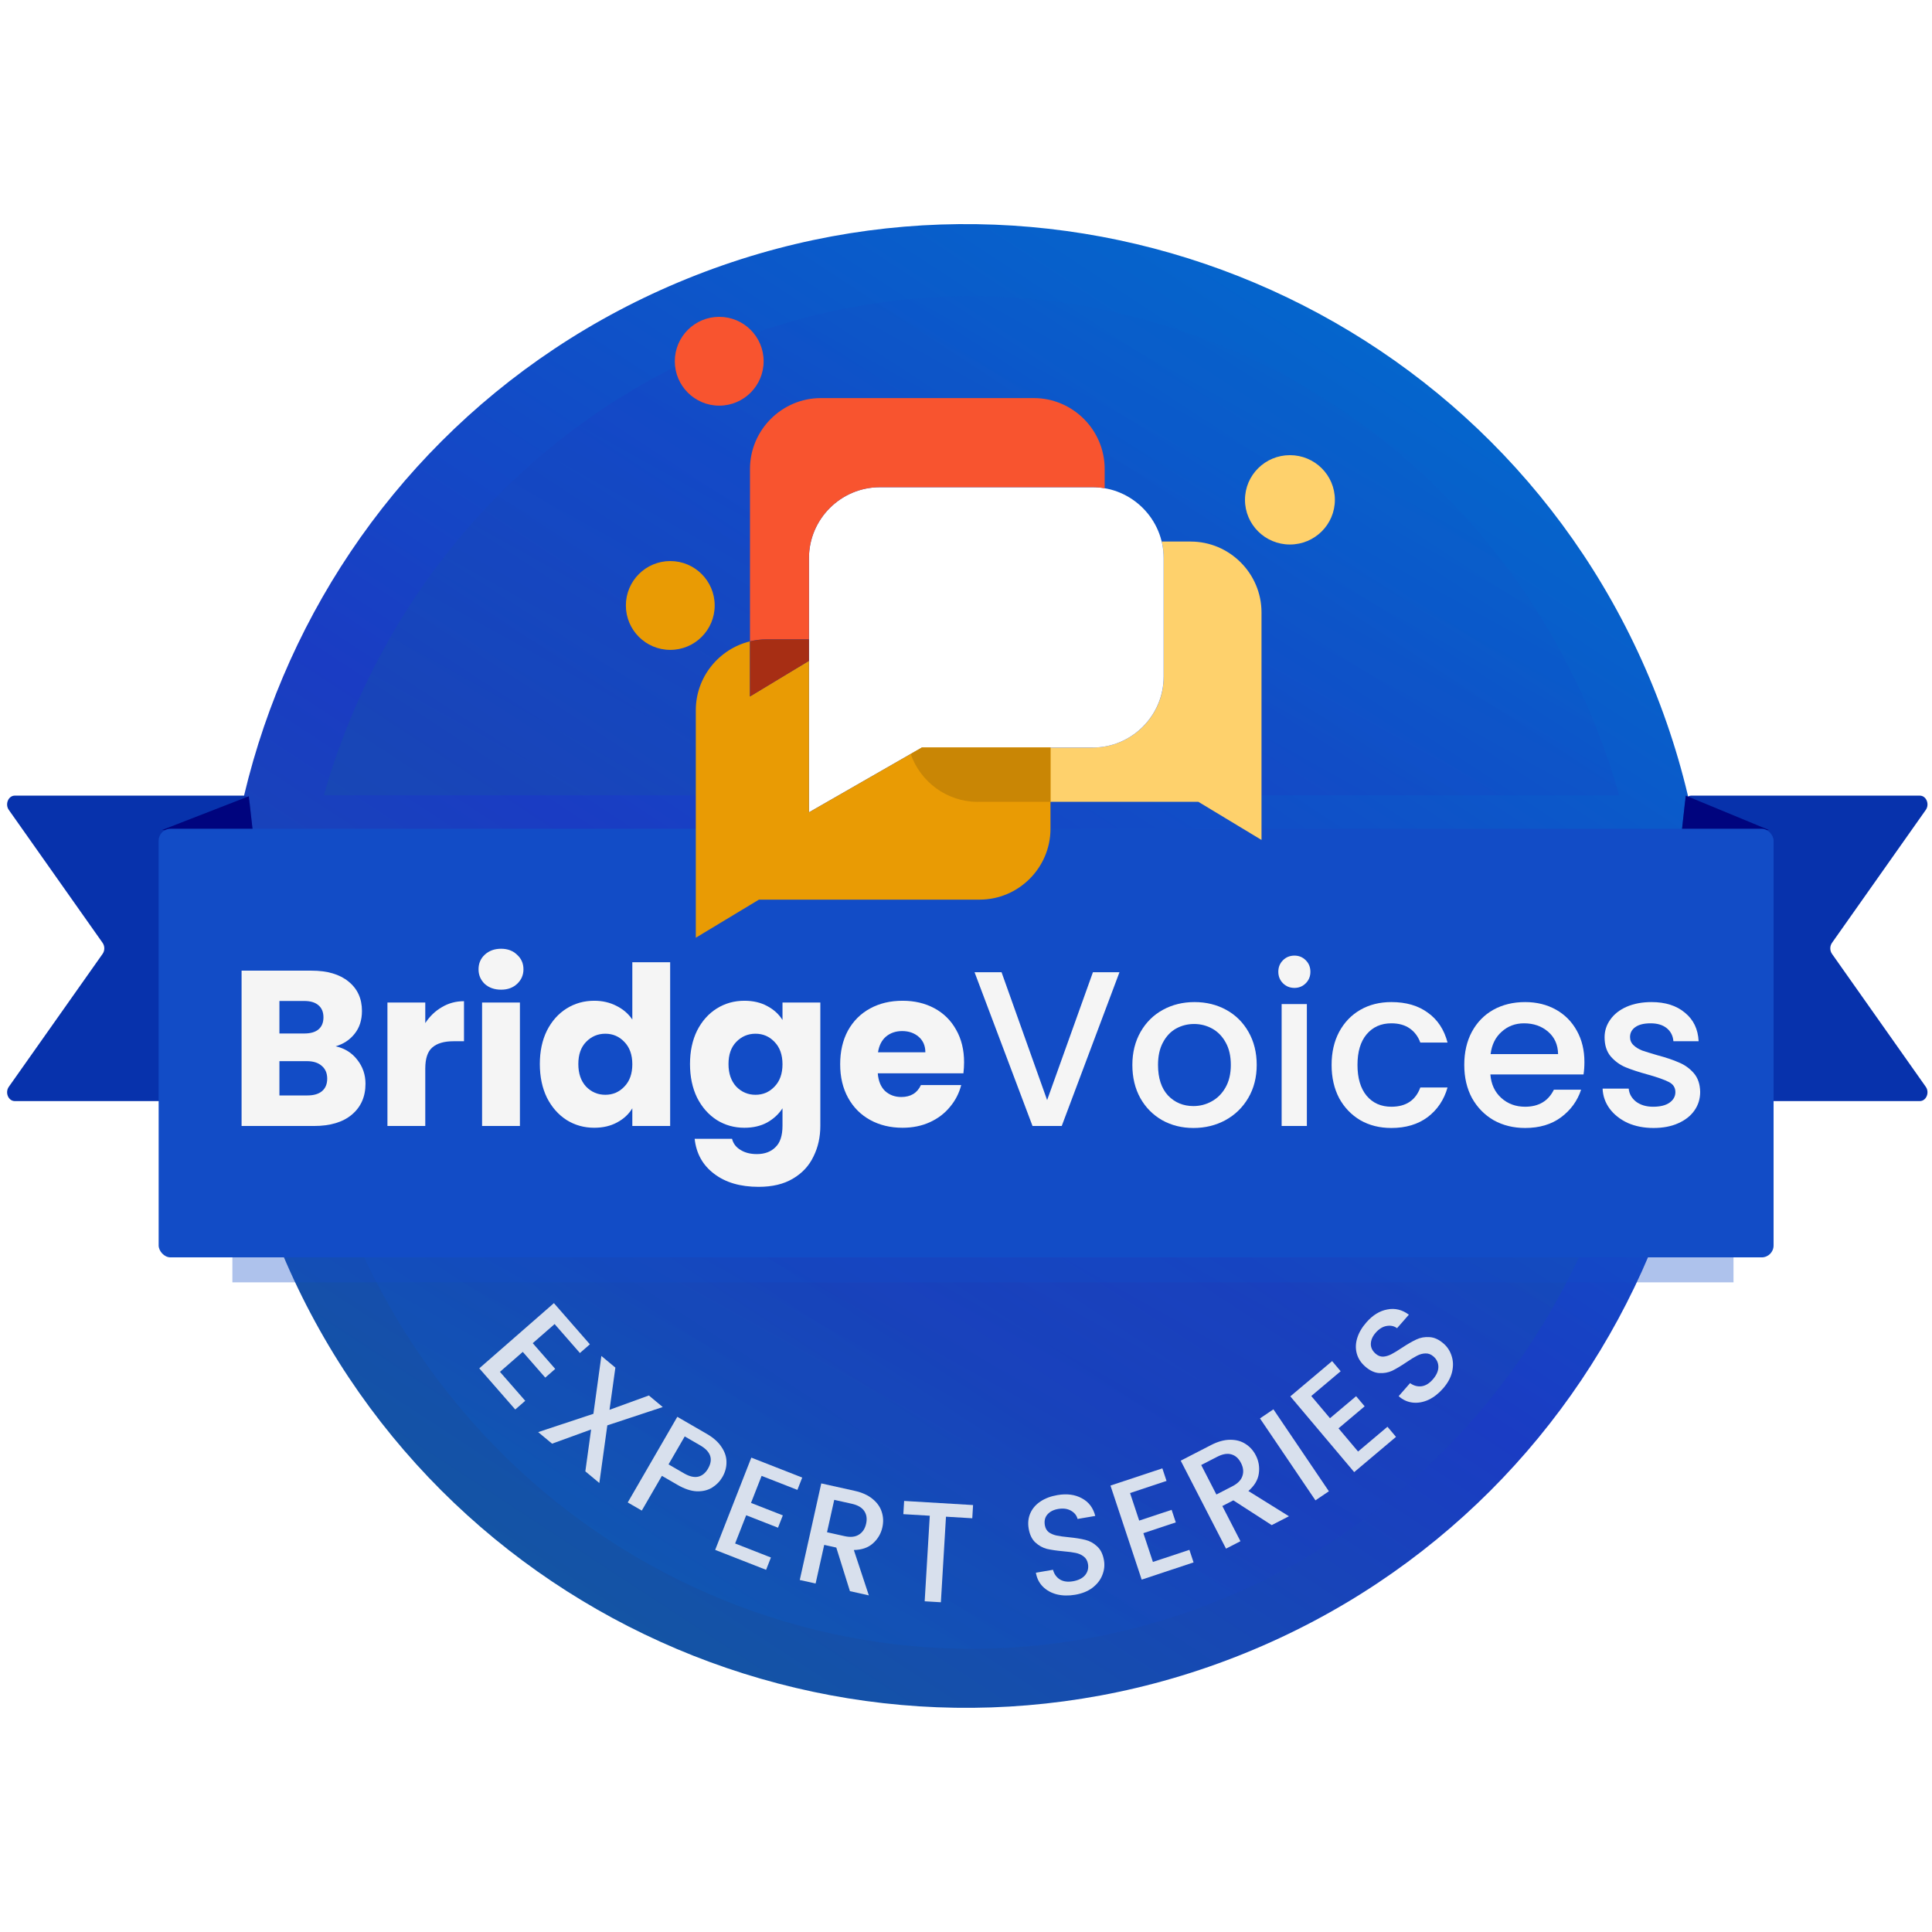 <svg width="4064" height="4064" viewBox="0 0 4064 4064" fill="none" xmlns="http://www.w3.org/2000/svg">
<path d="M3477.8 1445.86C3801.48 2244.39 3416.54 3154.12 2618.02 3477.8C1819.49 3801.48 909.76 3416.54 586.078 2618.02C262.396 1819.49 647.334 909.76 1445.86 586.078C2244.39 262.396 3154.12 647.334 3477.8 1445.86Z" fill="url(#paint0_linear_664_1874)"/>
<g style="mix-blend-mode:multiply" opacity="0.3">
<path d="M2576.72 3361.15C1850.4 3663.47 1022.94 3303.94 728.527 2558.11C710.253 2511.82 694.464 2465.12 681.091 2418.18L3406.14 2418.18C3288.72 2831.16 2995.15 3186.99 2576.72 3361.15Z" fill="url(#paint1_linear_664_1874)"/>
</g>
<path d="M525.492 1690.02C524.573 1680.67 520.216 1673.61 511.981 1673.61H31.148C17.559 1673.61 10.026 1691.58 18.55 1703.67L215.824 1983.3C220.595 1990.06 220.595 1999.71 215.824 2006.47L18.55 2286.1C10.026 2298.19 17.559 2316.16 31.148 2316.16H571.576C581.225 2316.16 588.729 2306.58 587.652 2295.63L525.492 1690.02Z" fill="#0732AC"/>
<path d="M3543.97 1690.02C3544.89 1680.67 3549.25 1673.61 3557.48 1673.61H4038.31C4051.9 1673.61 4059.43 1691.58 4050.91 1703.67L3853.64 1983.3C3848.87 1990.06 3848.87 1999.71 3853.64 2006.47L4050.91 2286.1C4059.43 2298.19 4051.9 2316.16 4038.31 2316.16H3497.88C3488.24 2316.16 3480.73 2306.58 3481.81 2295.63L3543.97 1690.02Z" fill="#0732AC"/>
<path d="M341.199 1745.84L523.3 1674.96L532.846 1757.97L341.199 1745.84Z" fill="#00047E"/>
<path d="M3720.8 1745.84L3546.05 1673.61L3536.5 1758.29L3720.8 1745.84Z" fill="#00047E"/>
<g style="mix-blend-mode:multiply" opacity="0.34">
<path d="M488.816 2379.49H3646.47V2697.47H488.816V2379.49Z" fill="#124CC6"/>
</g>
<g style="mix-blend-mode:multiply" opacity="0.3">
<path d="M1510.51 730.125C2236.83 427.804 3064.29 787.338 3358.7 1533.17C3376.98 1579.46 3392.77 1626.16 3406.14 1673.1H681.094C798.511 1260.12 1092.08 904.289 1510.51 730.125Z" fill="url(#paint2_linear_664_1874)"/>
</g>
<path d="M3035.45 2920.72C3026.24 2931.24 3016.15 2939.13 3005.18 2944.38C2994.06 2949.51 2983.02 2951.52 2972.05 2950.41C2961.08 2949.3 2951.09 2944.79 2942.08 2936.9L2966.14 2909.41C2973.43 2914.73 2981.29 2916.96 2989.72 2916.12C2998.29 2915.13 3006.32 2910.35 3013.81 2901.79C3021.57 2892.92 3025.52 2884.17 3025.65 2875.53C3025.64 2866.76 3022.25 2859.41 3015.49 2853.5C3010.23 2848.89 3004.57 2846.72 2998.5 2846.98C2992.56 2847.1 2986.66 2848.69 2980.78 2851.77C2975.03 2854.7 2967.55 2859.3 2958.35 2865.57C2946.7 2873.42 2936.7 2879.39 2928.34 2883.48C2919.96 2887.29 2910.87 2888.89 2901.06 2888.27C2891.26 2887.64 2881.48 2883.06 2871.71 2874.51C2862.7 2866.62 2856.78 2857.46 2853.97 2847.04C2851.15 2836.61 2851.49 2825.76 2854.99 2814.5C2858.48 2803.23 2864.9 2792.26 2874.24 2781.59C2887.52 2766.42 2902.2 2757.38 2918.28 2754.47C2934.34 2751.28 2949.44 2754.95 2963.58 2765.47L2938.73 2793.86C2932.62 2789.32 2925.37 2787.75 2916.98 2789.15C2908.58 2790.56 2900.83 2795.32 2893.73 2803.43C2887.29 2810.79 2883.9 2818.45 2883.58 2826.39C2883.26 2834.34 2886.63 2841.4 2893.69 2847.58C2898.5 2851.79 2903.73 2853.85 2909.38 2853.75C2915.02 2853.38 2920.71 2851.73 2926.46 2848.8C2932.21 2845.87 2939.55 2841.42 2948.49 2835.45C2960.42 2827.58 2970.64 2821.67 2979.15 2817.71C2987.79 2813.6 2997.09 2811.92 3007.04 2812.67C3016.98 2813.14 3026.91 2817.72 3036.82 2826.4C3044.78 2833.37 3050.39 2842.12 3053.64 2852.66C3057.01 2863.05 3057.27 2874.28 3054.39 2886.36C3051.49 2898.15 3045.18 2909.61 3035.45 2920.72Z" fill="#D8E0ED"/>
<path d="M2758.28 2936.54L2797.66 2983.25L2852.61 2936.92L2870.57 2958.21L2815.61 3004.55L2856.73 3053.32L2918.56 3001.19L2936.51 3022.49L2848.58 3096.62L2714.22 2937.26L2802.14 2863.12L2820.1 2884.42L2758.28 2936.54Z" fill="#D8E0ED"/>
<path d="M2678.66 2964.53L2795.33 3136.91L2767.06 3156.04L2650.38 2983.67L2678.66 2964.53Z" fill="#D8E0ED"/>
<path d="M2675.07 3208.12L2594.35 3156.03L2571.19 3167.96L2609.31 3241.98L2578.95 3257.61L2483.66 3072.56L2547.56 3039.65C2561.76 3032.34 2575.02 3028.65 2587.35 3028.6C2599.85 3028.45 2610.64 3031.31 2619.73 3037.19C2629 3042.97 2636.28 3051.01 2641.58 3061.3C2647.8 3073.38 2649.91 3086.21 2647.93 3099.81C2646.04 3113.13 2638.73 3125.32 2626 3136.37L2711.29 3189.47L2675.07 3208.12ZM2558.71 3143.73L2592.26 3126.45C2603.62 3120.6 2610.68 3113.38 2613.43 3104.77C2616.37 3096.07 2615.36 3086.93 2610.43 3077.35C2605.49 3067.76 2598.81 3061.77 2590.39 3059.37C2581.88 3056.79 2571.85 3058.47 2560.31 3064.42L2526.76 3081.69L2558.71 3143.73Z" fill="#D8E0ED"/>
<path d="M2377.07 3140.62L2396.31 3198.61L2464.53 3175.97L2473.31 3202.4L2405.09 3225.05L2425.18 3285.59L2501.93 3260.12L2510.7 3286.55L2401.55 3322.78L2335.89 3124.94L2445.04 3088.72L2453.81 3115.15L2377.07 3140.62Z" fill="#D8E0ED"/>
<path d="M2261.63 3354.59C2247.85 3356.94 2235.05 3356.69 2223.23 3353.84C2211.37 3350.79 2201.53 3345.38 2193.73 3337.59C2185.92 3329.81 2181.01 3320.01 2179 3308.2L2215.02 3302.07C2217.32 3310.79 2222 3317.49 2229.07 3322.16C2236.34 3326.79 2245.59 3328.16 2256.81 3326.25C2268.42 3324.27 2277.01 3319.98 2282.57 3313.36C2288.09 3306.55 2290.1 3298.71 2288.59 3289.85C2287.42 3282.96 2284.4 3277.71 2279.53 3274.08C2274.85 3270.42 2269.26 3267.93 2262.76 3266.6C2256.45 3265.25 2247.75 3264.09 2236.65 3263.15C2222.66 3261.88 2211.14 3260.2 2202.07 3258.09C2193.17 3255.76 2185.11 3251.26 2177.9 3244.59C2170.69 3237.92 2165.99 3228.18 2163.82 3215.39C2161.81 3203.58 2163 3192.74 2167.4 3182.88C2171.79 3173.02 2178.91 3164.82 2188.73 3158.29C2198.56 3151.75 2210.46 3147.3 2224.43 3144.92C2244.31 3141.54 2261.4 3143.79 2275.71 3151.69C2290.18 3159.35 2299.58 3171.73 2303.9 3188.81L2266.7 3195.15C2264.84 3187.77 2260.21 3181.97 2252.81 3177.76C2245.41 3173.55 2236.39 3172.35 2225.76 3174.16C2216.12 3175.8 2208.66 3179.6 2203.4 3185.56C2198.13 3191.52 2196.29 3199.13 2197.86 3208.38C2198.94 3214.68 2201.69 3219.58 2206.14 3223.07C2210.74 3226.34 2216.2 3228.65 2222.51 3230.01C2228.81 3231.37 2237.32 3232.55 2248.02 3233.57C2262.24 3234.99 2273.9 3236.86 2283 3239.16C2292.3 3241.42 2300.57 3245.99 2307.81 3252.86C2315.22 3259.5 2320.03 3269.31 2322.24 3282.3C2324.02 3292.73 2322.84 3303.06 2318.71 3313.28C2314.77 3323.47 2307.87 3332.34 2298.02 3339.89C2288.33 3347.21 2276.2 3352.11 2261.63 3354.59Z" fill="#D8E0ED"/>
<path d="M2046.86 3165.9L2045.2 3193.7L1989.89 3190.4L1979.16 3370.38L1945.08 3368.35L1955.81 3188.37L1900.2 3185.05L1901.86 3157.25L2046.86 3165.9Z" fill="#D8E0ED"/>
<path d="M1787.85 3347.03L1759.17 3255.35L1733.74 3249.69L1715.64 3330.96L1682.32 3323.54L1727.55 3120.36L1797.71 3135.98C1813.3 3139.45 1825.85 3145.11 1835.36 3152.95C1845.05 3160.84 1851.52 3169.95 1854.74 3180.28C1858.16 3190.66 1858.61 3201.5 1856.09 3212.8C1853.14 3226.05 1846.55 3237.27 1836.33 3246.45C1826.34 3255.47 1812.92 3260.16 1796.07 3260.5L1827.61 3355.89L1787.85 3347.03ZM1739.66 3223.09L1776.5 3231.29C1788.97 3234.06 1799.02 3233.03 1806.64 3228.18C1814.46 3223.37 1819.54 3215.71 1821.89 3205.19C1824.23 3194.66 1822.93 3185.78 1818 3178.55C1813.11 3171.12 1804.33 3165.99 1791.66 3163.17L1754.82 3154.97L1739.66 3223.09Z" fill="#D8E0ED"/>
<path d="M1602.05 3104.52L1579.77 3161.41L1646.7 3187.62L1636.54 3213.56L1569.62 3187.35L1546.35 3246.75L1621.65 3276.24L1611.49 3302.17L1504.4 3260.23L1580.42 3066.14L1687.5 3108.08L1677.35 3134.01L1602.05 3104.52Z" fill="#D8E0ED"/>
<path d="M1519.66 3106.88C1514.36 3116.04 1507.2 3123.43 1498.18 3129.05C1489.15 3134.67 1478.39 3137.33 1465.89 3137.01C1453.48 3136.52 1439.85 3131.97 1424.99 3123.37L1392.33 3104.46L1350.02 3177.55L1320.47 3160.45L1424.75 2980.31L1486.96 3016.32C1500.78 3024.32 1511.05 3033.49 1517.75 3043.83C1524.73 3054.1 1528.19 3064.65 1528.16 3075.47C1528.3 3086.39 1525.46 3096.86 1519.66 3106.88ZM1438.94 3099.26C1450.17 3105.76 1460.01 3108.11 1468.44 3106.3C1476.97 3104.32 1483.93 3098.66 1489.34 3089.33C1500.74 3069.63 1495.3 3053.33 1473 3040.42L1440.35 3021.52L1406.28 3080.36L1438.94 3099.26Z" fill="#D8E0ED"/>
<path d="M1277.5 2998.29L1260.74 3119.55L1231.28 3095.03L1243.41 3006.94L1161.29 3036.79L1132.06 3012.46L1248.26 2973.96L1264.97 2852.27L1294.44 2876.79L1282.15 2965.53L1364.89 2935.42L1394.12 2959.75L1277.5 2998.29Z" fill="#D8E0ED"/>
<path d="M1166.65 2785.2L1120.64 2825.4L1167.93 2879.53L1146.96 2897.86L1099.67 2843.73L1051.63 2885.7L1104.83 2946.59L1083.85 2964.92L1008.19 2878.31L1165.16 2741.16L1240.83 2827.77L1219.86 2846.1L1166.65 2785.2Z" fill="#D8E0ED"/>
<rect x="333.727" y="1743.34" width="3397.03" height="901.558" rx="25" fill="#124CC6"/>
<path d="M3478.15 2372.73C3457.98 2372.73 3439.82 2369.16 3423.69 2362.02C3407.86 2354.57 3395.3 2344.64 3385.99 2332.23C3376.68 2319.51 3371.71 2305.39 3371.09 2289.88H3426.02C3426.95 2300.74 3432.07 2309.89 3441.38 2317.34C3450.99 2324.48 3462.94 2328.04 3477.21 2328.04C3492.11 2328.04 3503.59 2325.25 3511.66 2319.67C3520.04 2313.77 3524.22 2306.32 3524.22 2297.32C3524.22 2287.71 3519.57 2280.57 3510.26 2275.91C3501.26 2271.26 3486.83 2266.14 3466.97 2260.55C3447.74 2255.28 3432.07 2250.16 3419.97 2245.2C3407.86 2240.23 3397.31 2232.63 3388.32 2222.39C3379.63 2212.15 3375.28 2198.65 3375.28 2181.89C3375.28 2168.24 3379.32 2155.83 3387.38 2144.66C3395.45 2133.18 3406.93 2124.18 3421.83 2117.66C3437.03 2111.15 3454.41 2107.89 3473.96 2107.89C3503.12 2107.89 3526.55 2115.34 3544.24 2130.23C3562.24 2144.81 3571.85 2164.83 3573.1 2190.27H3520.04C3519.1 2178.79 3514.45 2169.64 3506.07 2162.81C3497.69 2155.99 3486.37 2152.57 3472.09 2152.57C3458.13 2152.57 3447.43 2155.21 3439.98 2160.48C3432.53 2165.76 3428.81 2172.74 3428.81 2181.43C3428.81 2188.26 3431.29 2194 3436.26 2198.65C3441.22 2203.31 3447.27 2207.03 3454.41 2209.82C3461.54 2212.3 3472.09 2215.56 3486.06 2219.6C3504.68 2224.56 3519.88 2229.68 3531.67 2234.96C3543.77 2239.92 3554.17 2247.37 3562.86 2257.3C3571.54 2267.23 3576.04 2280.41 3576.35 2296.86C3576.35 2311.44 3572.32 2324.48 3564.25 2335.96C3556.18 2347.44 3544.7 2356.44 3529.81 2362.95C3515.23 2369.47 3498 2372.73 3478.15 2372.73Z" fill="#F5F5F5"/>
<path d="M3332.85 2234.02C3332.85 2243.64 3332.23 2252.33 3330.99 2260.09H3135.04C3136.59 2280.57 3144.19 2297.01 3157.85 2309.43C3171.5 2321.84 3188.25 2328.04 3208.11 2328.04C3236.66 2328.04 3256.83 2316.1 3268.62 2292.2H3325.87C3318.11 2315.79 3303.99 2335.18 3283.52 2350.38C3263.35 2365.28 3238.21 2372.73 3208.11 2372.73C3183.6 2372.73 3161.57 2367.3 3142.02 2356.44C3122.78 2345.27 3107.58 2329.75 3096.41 2309.89C3085.55 2289.72 3080.12 2266.45 3080.12 2240.08C3080.12 2213.7 3085.39 2190.58 3095.94 2170.72C3106.8 2150.56 3121.85 2135.04 3141.09 2124.18C3160.64 2113.32 3182.98 2107.89 3208.11 2107.89C3232.32 2107.89 3253.88 2113.16 3272.81 2123.71C3291.74 2134.26 3306.48 2149.16 3317.03 2168.4C3327.58 2187.33 3332.85 2209.2 3332.85 2234.02ZM3277.46 2217.27C3277.15 2197.72 3270.17 2182.05 3256.52 2170.26C3242.87 2158.47 3225.96 2152.57 3205.79 2152.57C3187.48 2152.57 3171.81 2158.47 3158.78 2170.26C3145.74 2181.74 3137.99 2197.41 3135.5 2217.27H3277.46Z" fill="#F5F5F5"/>
<path d="M2801.05 2240.08C2801.05 2213.7 2806.32 2190.58 2816.87 2170.72C2827.73 2150.56 2842.63 2135.04 2861.55 2124.18C2880.48 2113.32 2902.2 2107.89 2926.72 2107.89C2957.75 2107.89 2983.34 2115.34 3003.51 2130.23C3023.99 2144.81 3037.8 2165.76 3044.94 2193.07H2987.69C2983.03 2180.34 2975.59 2170.41 2965.35 2163.28C2955.11 2156.14 2942.23 2152.57 2926.72 2152.57C2905 2152.57 2887.62 2160.33 2874.59 2175.84C2861.86 2191.05 2855.5 2212.46 2855.5 2240.08C2855.5 2267.69 2861.86 2289.26 2874.59 2304.77C2887.62 2320.29 2905 2328.04 2926.72 2328.04C2957.44 2328.04 2977.76 2314.55 2987.69 2287.55H3044.94C3037.49 2313.62 3023.53 2334.4 3003.05 2349.92C2982.57 2365.12 2957.13 2372.73 2926.72 2372.73C2902.2 2372.73 2880.48 2367.3 2861.55 2356.44C2842.63 2345.27 2827.73 2329.75 2816.87 2309.89C2806.32 2289.72 2801.05 2266.45 2801.05 2240.08Z" fill="#F5F5F5"/>
<path d="M2722.95 2078.09C2713.33 2078.09 2705.26 2074.83 2698.75 2068.32C2692.23 2061.8 2688.97 2053.73 2688.97 2044.11C2688.97 2034.5 2692.23 2026.43 2698.75 2019.91C2705.26 2013.4 2713.33 2010.14 2722.95 2010.14C2732.26 2010.14 2740.17 2013.4 2746.69 2019.91C2753.2 2026.43 2756.46 2034.5 2756.46 2044.11C2756.46 2053.73 2753.2 2061.8 2746.69 2068.32C2740.17 2074.83 2732.26 2078.09 2722.95 2078.09ZM2749.01 2112.07V2368.53H2695.95V2112.07H2749.01Z" fill="#F5F5F5"/>
<path d="M2510.4 2372.73C2486.2 2372.73 2464.32 2367.3 2444.78 2356.44C2425.23 2345.27 2409.87 2329.75 2398.7 2309.89C2387.53 2289.72 2381.94 2266.45 2381.94 2240.08C2381.94 2214.01 2387.68 2190.89 2399.16 2170.72C2410.64 2150.56 2426.31 2135.04 2446.17 2124.18C2466.03 2113.32 2488.22 2107.89 2512.73 2107.89C2537.24 2107.89 2559.43 2113.32 2579.29 2124.18C2599.15 2135.04 2614.82 2150.56 2626.3 2170.72C2637.78 2190.89 2643.52 2214.01 2643.52 2240.08C2643.52 2266.14 2637.62 2289.26 2625.83 2309.43C2614.04 2329.6 2597.91 2345.27 2577.43 2356.44C2557.26 2367.3 2534.92 2372.73 2510.4 2372.73ZM2510.4 2326.65C2524.06 2326.65 2536.78 2323.39 2548.57 2316.87C2560.67 2310.36 2570.45 2300.58 2577.89 2287.55C2585.34 2274.52 2589.06 2258.69 2589.06 2240.08C2589.06 2221.46 2585.49 2205.79 2578.36 2193.07C2571.22 2180.03 2561.76 2170.26 2549.97 2163.74C2538.17 2157.23 2525.45 2153.97 2511.8 2153.97C2498.15 2153.97 2485.42 2157.23 2473.63 2163.74C2462.15 2170.26 2453 2180.03 2446.17 2193.07C2439.35 2205.79 2435.93 2221.46 2435.93 2240.08C2435.93 2267.69 2442.91 2289.1 2456.88 2304.31C2471.15 2319.2 2488.99 2326.65 2510.4 2326.65Z" fill="#F5F5F5"/>
<path d="M2354.85 2045.06L2233.37 2368.54H2171.93L2049.98 2045.06H2106.77L2202.65 2314.08L2299 2045.06H2354.85Z" fill="#F5F5F5"/>
<path d="M2027.96 2234.5C2027.96 2241.94 2027.5 2249.7 2026.57 2257.77H1846.44C1847.68 2273.9 1852.8 2286.31 1861.8 2295C1871.11 2303.38 1882.44 2307.57 1895.78 2307.57C1915.64 2307.57 1929.45 2299.19 1937.2 2282.44H2021.91C2017.57 2299.5 2009.66 2314.86 1998.18 2328.51C1987 2342.17 1972.89 2352.87 1955.82 2360.63C1938.75 2368.39 1919.67 2372.27 1898.57 2372.27C1873.13 2372.27 1850.48 2366.84 1830.62 2355.98C1810.76 2345.12 1795.24 2329.6 1784.07 2309.43C1772.9 2289.26 1767.32 2265.68 1767.32 2238.68C1767.32 2211.69 1772.75 2188.11 1783.61 2167.94C1794.78 2147.77 1810.29 2132.25 1830.15 2121.39C1850.01 2110.53 1872.82 2105.1 1898.57 2105.1C1923.7 2105.1 1946.05 2110.38 1965.59 2120.93C1985.14 2131.48 2000.35 2146.53 2011.21 2166.08C2022.38 2185.62 2027.96 2208.43 2027.96 2234.5ZM1946.51 2213.55C1946.51 2199.9 1941.86 2189.04 1932.55 2180.97C1923.24 2172.9 1911.6 2168.87 1897.64 2168.87C1884.3 2168.87 1872.97 2172.75 1863.66 2180.5C1854.66 2188.26 1849.08 2199.28 1846.91 2213.55H1946.51Z" fill="#F5F5F5"/>
<path d="M1565.93 2105.1C1584.24 2105.1 1600.22 2108.83 1613.87 2116.27C1627.84 2123.72 1638.54 2133.49 1645.99 2145.6V2108.83H1725.58V2368.08C1725.58 2391.97 1720.77 2413.54 1711.15 2432.77C1701.84 2452.32 1687.41 2467.84 1667.86 2479.32C1648.63 2490.8 1624.58 2496.54 1595.72 2496.54C1557.24 2496.54 1526.06 2487.39 1502.17 2469.08C1478.27 2451.08 1464.62 2426.57 1461.21 2395.54H1539.87C1542.35 2405.47 1548.25 2413.23 1557.55 2418.81C1566.86 2424.71 1578.34 2427.65 1592 2427.65C1608.44 2427.65 1621.48 2422.84 1631.09 2413.23C1641.02 2403.92 1645.99 2388.87 1645.99 2368.08V2331.31C1638.23 2343.41 1627.53 2353.34 1613.87 2361.1C1600.22 2368.54 1584.24 2372.27 1565.93 2372.27C1544.52 2372.27 1525.13 2366.84 1507.75 2355.98C1490.38 2344.81 1476.57 2329.14 1466.33 2308.97C1456.4 2288.49 1451.43 2264.9 1451.43 2238.22C1451.43 2211.53 1456.4 2188.11 1466.33 2167.94C1476.57 2147.77 1490.38 2132.25 1507.75 2121.39C1525.13 2110.53 1544.52 2105.1 1565.93 2105.1ZM1645.99 2238.68C1645.99 2218.83 1640.4 2203.16 1629.23 2191.67C1618.37 2180.19 1605.03 2174.45 1589.2 2174.45C1573.38 2174.45 1559.88 2180.19 1548.71 2191.67C1537.85 2202.85 1532.42 2218.36 1532.42 2238.22C1532.42 2258.08 1537.85 2273.9 1548.71 2285.69C1559.88 2297.17 1573.38 2302.92 1589.2 2302.92C1605.03 2302.92 1618.37 2297.17 1629.23 2285.69C1640.4 2274.21 1645.99 2258.54 1645.99 2238.68Z" fill="#F5F5F5"/>
<path d="M1135.55 2238.22C1135.55 2211.53 1140.51 2188.1 1150.44 2167.93C1160.68 2147.76 1174.49 2132.25 1191.87 2121.39C1209.24 2110.53 1228.64 2105.1 1250.05 2105.1C1267.11 2105.1 1282.63 2108.67 1296.59 2115.8C1310.86 2122.94 1322.03 2132.56 1330.1 2144.66V2024.11H1409.69V2368.54H1330.1V2331.3C1322.65 2343.72 1311.95 2353.65 1297.99 2361.09C1284.33 2368.54 1268.35 2372.26 1250.05 2372.26C1228.64 2372.26 1209.24 2366.83 1191.87 2355.97C1174.49 2344.8 1160.68 2329.13 1150.44 2308.96C1140.51 2288.48 1135.55 2264.9 1135.55 2238.22ZM1330.1 2238.68C1330.1 2218.82 1324.52 2203.15 1313.35 2191.67C1302.49 2180.19 1289.14 2174.45 1273.32 2174.45C1257.49 2174.45 1243.99 2180.19 1232.82 2191.67C1221.96 2202.84 1216.53 2218.36 1216.53 2238.22C1216.53 2258.07 1221.96 2273.9 1232.82 2285.69C1243.99 2297.17 1257.49 2302.91 1273.32 2302.91C1289.14 2302.91 1302.49 2297.17 1313.35 2285.69C1324.52 2274.21 1330.1 2258.54 1330.1 2238.68Z" fill="#F5F5F5"/>
<path d="M1054.1 2081.81C1040.14 2081.81 1028.66 2077.78 1019.66 2069.71C1010.97 2061.33 1006.62 2051.09 1006.62 2038.99C1006.62 2026.58 1010.97 2016.34 1019.66 2008.27C1028.66 1999.89 1040.14 1995.71 1054.1 1995.71C1067.75 1995.71 1078.92 1999.89 1087.61 2008.27C1096.61 2016.34 1101.11 2026.58 1101.11 2038.99C1101.11 2051.09 1096.61 2061.33 1087.61 2069.71C1078.92 2077.78 1067.75 2081.81 1054.1 2081.81ZM1093.66 2108.81V2368.52H1014.07V2108.81H1093.66Z" fill="#F5F5F5"/>
<path d="M894.567 2152.1C903.876 2137.83 915.512 2126.66 929.475 2118.59C943.439 2110.21 958.953 2106.02 976.019 2106.02V2190.27H954.144C934.285 2190.27 919.391 2194.61 909.461 2203.3C899.532 2211.68 894.567 2226.57 894.567 2247.98V2368.53H814.977V2108.81H894.567V2152.1Z" fill="#F5F5F5"/>
<path d="M705.989 2200.97C724.917 2205 740.121 2214.46 751.602 2229.36C763.083 2243.94 768.823 2260.7 768.823 2279.63C768.823 2306.93 759.204 2328.65 739.966 2344.79C721.038 2360.61 694.508 2368.53 660.375 2368.53H508.176V2041.79H655.255C688.457 2041.79 714.367 2049.39 732.984 2064.59C751.912 2079.8 761.376 2100.43 761.376 2126.5C761.376 2145.73 756.256 2161.71 746.017 2174.44C736.087 2187.16 722.745 2196 705.989 2200.97ZM587.766 2173.97H639.896C652.928 2173.97 662.858 2171.18 669.684 2165.59C676.821 2159.7 680.389 2151.16 680.389 2139.99C680.389 2128.82 676.821 2120.29 669.684 2114.39C662.858 2108.5 652.928 2105.55 639.896 2105.55H587.766V2173.97ZM646.412 2304.29C659.755 2304.29 669.994 2301.35 677.131 2295.45C684.578 2289.25 688.302 2280.4 688.302 2268.92C688.302 2257.44 684.423 2248.44 676.666 2241.93C669.219 2235.41 658.824 2232.15 645.481 2232.15H587.766V2304.29H646.412Z" fill="#F5F5F5"/>
<g filter="url(#filter0_d_664_1874)">
<path d="M2504.57 1135.16H2443.73C2446.43 1146.33 2447.89 1157.98 2447.89 1169.93V1419.41C2447.89 1501.36 2380.82 1568.45 2298.85 1568.45H1939.43L1915.7 1582.07C1935.92 1640.46 1991.55 1682.73 2056.58 1682.73L2056.67 1682.64H2520.8L2653.6 1762.84V1284.23C2653.6 1202.28 2586.51 1135.18 2504.56 1135.18L2504.57 1135.16Z" fill="#FED16C"/>
<path d="M2298.6 1568.43H1939.27L1701.67 1704.73V1169.92C1701.67 1087.97 1768.74 1020.88 1850.71 1020.88H2298.71C2380.66 1020.88 2447.75 1087.95 2447.75 1169.92V1419.4C2447.75 1501.35 2380.68 1568.45 2298.71 1568.45H2298.61L2298.6 1568.43Z" fill="white"/>
<path d="M1701.67 1704.73V1386.04L1577.5 1461.03V1345.12C1512.38 1361.05 1463.65 1420.06 1463.65 1489.89V1968.51L1596.45 1888.39H2060.67C2142.63 1888.39 2209.72 1821.32 2209.72 1739.35V1568.41H1939.27L1701.67 1704.71V1704.73Z" fill="#E99B04"/>
<path d="M2056.61 1682.7L2056.71 1682.61H2209.75V1568.44H1939.46L1915.73 1582.06C1935.94 1640.45 1991.58 1682.72 2056.61 1682.72V1682.7Z" fill="#C98605"/>
<path d="M2174.65 833.381H1726.66C1644.71 833.381 1577.61 900.455 1577.61 982.425V1345.13C1588.91 1342.37 1600.69 1340.87 1612.81 1340.87H1701.67V1169.93C1701.67 1087.98 1768.74 1020.89 1850.71 1020.89H2298.71C2307.23 1020.89 2315.56 1021.66 2323.7 1023.04V982.425C2323.7 900.473 2256.62 833.381 2174.65 833.381Z" fill="#F8542F"/>
<path d="M1701.68 1340.86H1612.83C1600.71 1340.86 1588.92 1342.36 1577.63 1345.12V1461.03L1701.68 1386.12V1340.86Z" fill="#A72E14"/>
<path d="M1512.9 849.293C1564.49 849.293 1606.32 807.469 1606.32 755.877C1606.32 704.285 1564.49 662.462 1512.9 662.462C1461.31 662.462 1419.48 704.285 1419.48 755.877C1419.48 807.469 1461.31 849.293 1512.9 849.293Z" fill="#F8542F"/>
<path d="M2713.39 1141.39C2765.61 1141.39 2807.93 1099.31 2807.93 1047.41C2807.93 995.506 2765.61 953.431 2713.39 953.431C2661.18 953.431 2618.85 995.506 2618.85 1047.41C2618.85 1099.31 2661.18 1141.39 2713.39 1141.39Z" fill="#FED16C"/>
<path d="M1409.95 1363.03C1461.54 1363.03 1503.37 1321.2 1503.37 1269.61C1503.37 1218.02 1461.54 1176.19 1409.95 1176.19C1358.36 1176.19 1316.54 1218.02 1316.54 1269.61C1316.54 1321.2 1358.36 1363.03 1409.95 1363.03Z" fill="#E99B04"/>
</g>
<defs>
<filter id="filter0_d_664_1874" x="1312.54" y="662.462" width="1499.4" height="1314.04" filterUnits="userSpaceOnUse" color-interpolation-filters="sRGB">
<feFlood flood-opacity="0" result="BackgroundImageFix"/>
<feColorMatrix in="SourceAlpha" type="matrix" values="0 0 0 0 0 0 0 0 0 0 0 0 0 0 0 0 0 0 127 0" result="hardAlpha"/>
<feOffset dy="4"/>
<feGaussianBlur stdDeviation="2"/>
<feComposite in2="hardAlpha" operator="out"/>
<feColorMatrix type="matrix" values="0 0 0 0 0 0 0 0 0 0 0 0 0 0 0 0 0 0 0.25 0"/>
<feBlend mode="normal" in2="BackgroundImageFix" result="effect1_dropShadow_664_1874"/>
<feBlend mode="normal" in="SourceGraphic" in2="effect1_dropShadow_664_1874" result="shape"/>
</filter>
<linearGradient id="paint0_linear_664_1874" x1="1058.4" y1="3392.85" x2="3039.41" y2="364.357" gradientUnits="userSpaceOnUse">
<stop stop-color="#1356A2"/>
<stop offset="0.405" stop-color="#1A3CC3"/>
<stop offset="1" stop-color="#006ECE"/>
</linearGradient>
<linearGradient id="paint1_linear_664_1874" x1="3278.06" y1="2641.85" x2="2370.86" y2="4274.75" gradientUnits="userSpaceOnUse">
<stop stop-color="#1356A2"/>
<stop offset="0.405" stop-color="#1A3CC3"/>
<stop offset="1" stop-color="#006ECE"/>
</linearGradient>
<linearGradient id="paint2_linear_664_1874" x1="809.171" y1="1449.43" x2="1716.37" y2="-183.47" gradientUnits="userSpaceOnUse">
<stop stop-color="#1356A2"/>
<stop offset="0.405" stop-color="#1A3CC3"/>
<stop offset="1" stop-color="#006ECE"/>
</linearGradient>
</defs>
</svg>
